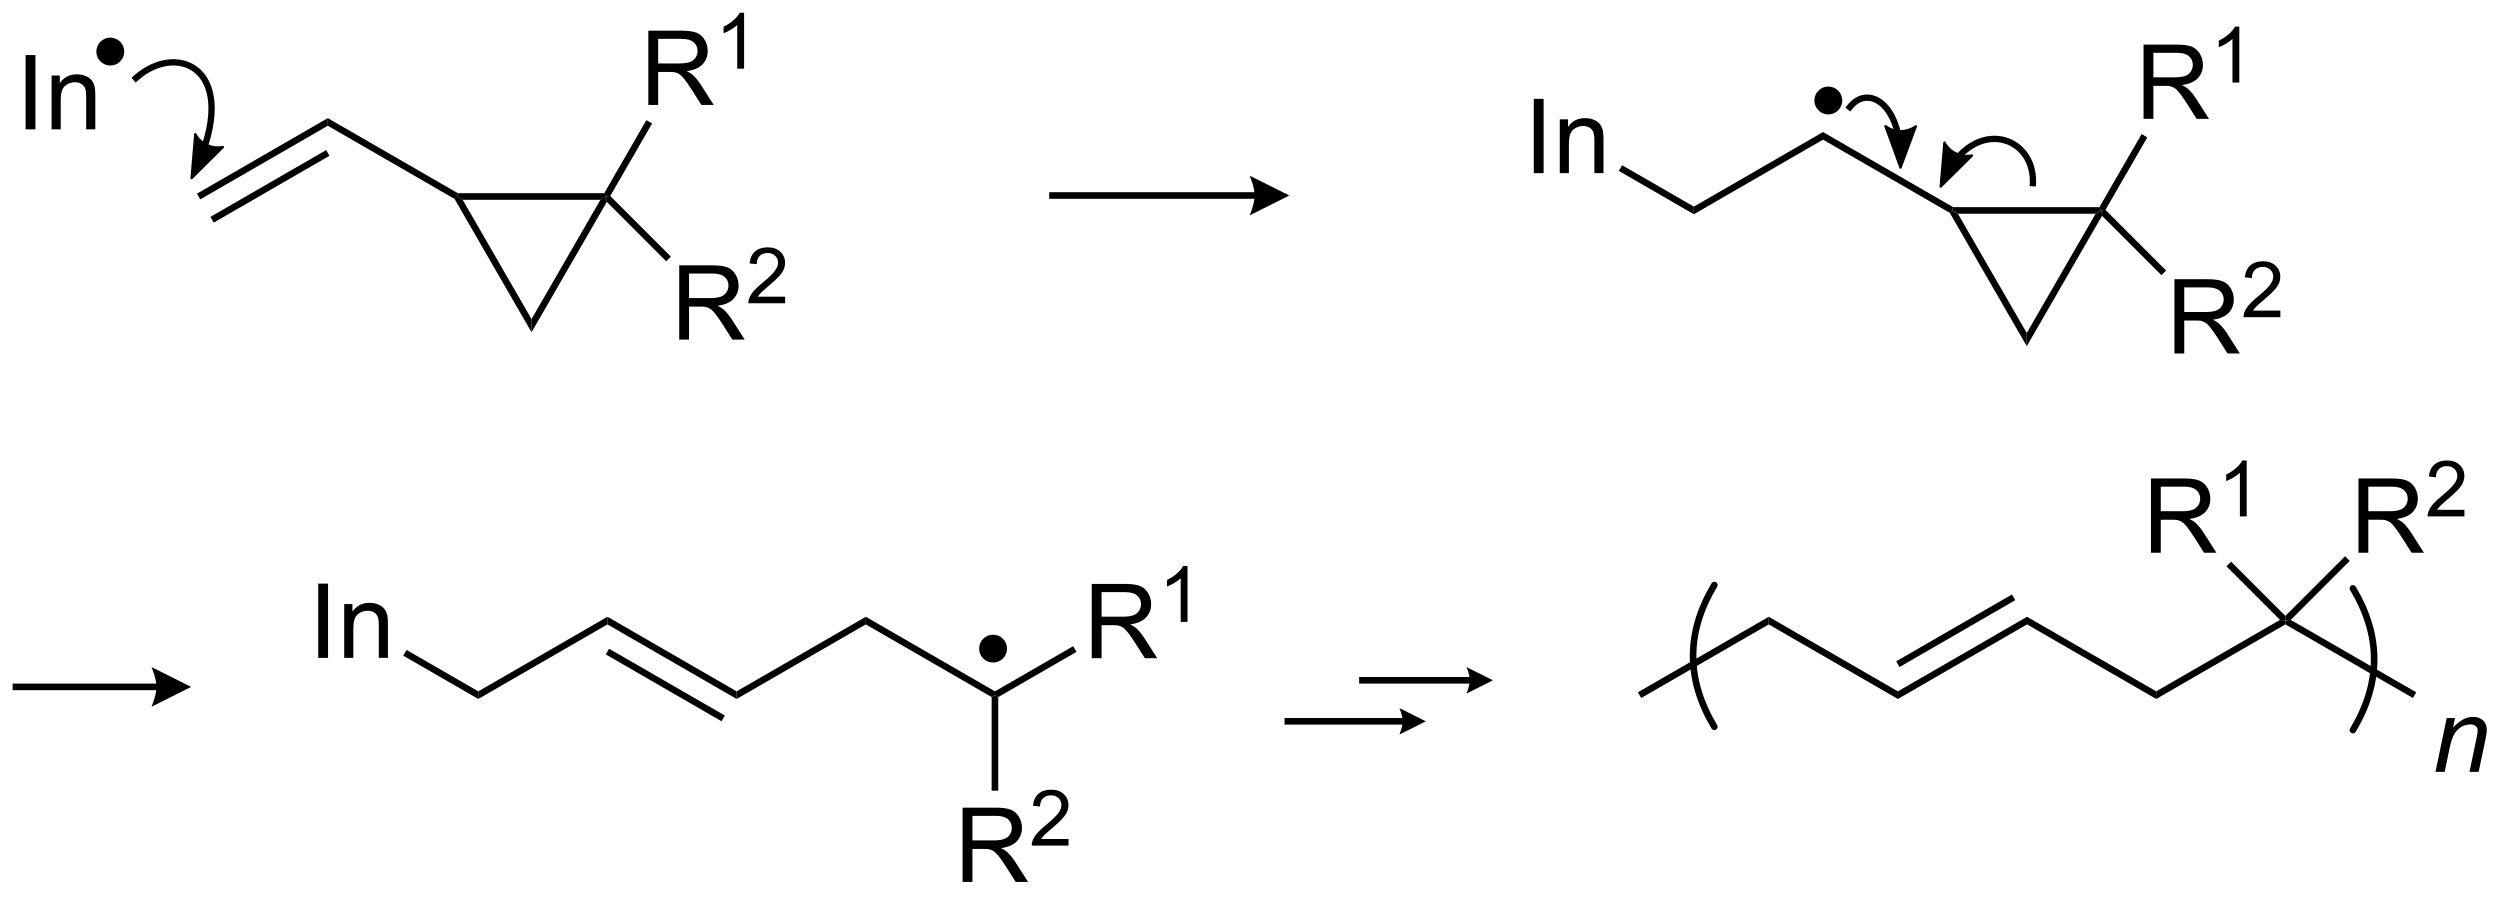 <?xml version="1.0" encoding="UTF-8"?>
<!DOCTYPE svg PUBLIC '-//W3C//DTD SVG 1.0//EN'
          'http://www.w3.org/TR/2001/REC-SVG-20010904/DTD/svg10.dtd'>
<svg stroke-dasharray="none" shape-rendering="auto" xmlns="http://www.w3.org/2000/svg" font-family="'Dialog'" text-rendering="auto" width="529" fill-opacity="1" color-interpolation="auto" color-rendering="auto" preserveAspectRatio="xMidYMid meet" font-size="12px" viewBox="0 0 529 190" fill="black" xmlns:xlink="http://www.w3.org/1999/xlink" stroke="black" image-rendering="auto" stroke-miterlimit="10" stroke-linecap="square" stroke-linejoin="miter" font-style="normal" stroke-width="1" height="190" stroke-dashoffset="0" font-weight="normal" stroke-opacity="1"
><!--Generated by the Batik Graphics2D SVG Generator--><defs id="genericDefs"
  /><g
  ><defs id="defs1"
    ><clipPath clipPathUnits="userSpaceOnUse" id="clipPath1"
      ><path d="M0.383 2.81 L198.61 2.81 L198.61 73.746 L0.383 73.746 L0.383 2.81 Z"
      /></clipPath
      ><clipPath clipPathUnits="userSpaceOnUse" id="clipPath2"
      ><path d="M0.383 2.81 L0.383 73.746 L198.61 73.746 L198.61 2.81 Z"
      /></clipPath
      ><clipPath clipPathUnits="userSpaceOnUse" id="clipPath3"
      ><path d="M-1.227 20.283 L-1.227 89.246 L191.488 89.246 L191.488 20.283 Z"
      /></clipPath
      ><clipPath clipPathUnits="userSpaceOnUse" id="clipPath4"
      ><path d="M19.081 -65.81 L-195.239 34.075 L83.884 632.981 L298.204 533.096 Z"
      /></clipPath
      ><clipPath clipPathUnits="userSpaceOnUse" id="clipPath5"
      ><path d="M-173.843 -486.207 L-388.259 -386.528 L-109.713 212.646 L104.703 112.968 Z"
      /></clipPath
      ><clipPath clipPathUnits="userSpaceOnUse" id="clipPath6"
      ><path d="M40.175 -502.775 L-196.276 -501.866 L-193.735 158.885 L42.716 157.975 Z"
      /></clipPath
    ></defs
    ><g transform="scale(2.667,2.667) translate(-0.383,-2.81) matrix(1.029,0,0,1.029,1.646,-18.053)"
    ><path d="M0.747 30.249 L0.747 24.522 L1.505 24.522 L1.505 30.249 L0.747 30.249 ZM2.751 30.249 L2.751 26.101 L3.384 26.101 L3.384 26.689 Q3.84 26.007 4.704 26.007 Q5.079 26.007 5.392 26.142 Q5.707 26.275 5.863 26.494 Q6.019 26.712 6.082 27.015 Q6.121 27.21 6.121 27.697 L6.121 30.249 L5.418 30.249 L5.418 27.726 Q5.418 27.296 5.335 27.082 Q5.254 26.869 5.046 26.744 Q4.837 26.616 4.556 26.616 Q4.106 26.616 3.78 26.902 Q3.454 27.186 3.454 27.983 L3.454 30.249 L2.751 30.249 Z" stroke="none" clip-path="url(#clipPath3)"
    /></g
    ><g transform="scale(2.667,2.667) translate(-0.383,-2.81) matrix(1.029,0,0,1.029,1.646,-18.053)"
    ><path d="M7.276 25.071 C6.823 25.071 6.456 24.704 6.456 24.251 C6.456 23.798 6.823 23.43 7.276 23.43 C7.729 23.43 8.097 23.798 8.097 24.251 C8.097 24.704 7.729 25.071 7.276 25.071" stroke="none" clip-path="url(#clipPath3)"
    /></g
    ><g stroke-width="0.51" transform="scale(2.667,2.667) translate(-0.383,-2.81) matrix(1.029,0,0,1.029,1.646,-18.053)" stroke-linejoin="round" stroke-linecap="round"
    ><path fill="none" d="M7.276 25.071 C6.823 25.071 6.456 24.704 6.456 24.251 C6.456 23.798 6.823 23.43 7.276 23.43 C7.729 23.43 8.097 23.798 8.097 24.251 C8.097 24.704 7.729 25.071 7.276 25.071" clip-path="url(#clipPath3)"
    /></g
    ><g transform="scale(2.667,2.667) translate(-0.383,-2.81) matrix(1.029,0,0,1.029,1.646,-18.053)"
    ><path d="M95.509 35.094 L79.925 35.094 L79.67 35.094 L79.67 35.604 L79.925 35.604 L95.509 35.604 L95.764 35.604 L95.764 35.094 L95.509 35.094 ZM98.187 35.349 L95.126 33.819 C95.126 33.819 95.509 34.68 95.509 35.349 C95.509 36.019 95.126 36.88 95.126 36.88 Z" stroke="none" clip-path="url(#clipPath3)"
    /></g
    ><g transform="scale(2.667,2.667) translate(-0.383,-2.81) matrix(1.029,0,0,1.029,1.646,-18.053)"
    ><path d="M129.375 36.794 L129.375 36.205 L139.334 30.455 L139.334 31.044 Z" stroke="none" clip-path="url(#clipPath3)"
    /></g
    ><g transform="scale(2.667,2.667) translate(-0.383,-2.81) matrix(1.029,0,0,1.029,1.646,-18.053)"
    ><path d="M139.334 31.044 L139.334 30.455 L149.362 36.244 L149.294 36.499 L149.107 36.686 Z" stroke="none" clip-path="url(#clipPath3)"
    /></g
    ><g transform="scale(2.667,2.667) translate(-0.383,-2.81) matrix(1.029,0,0,1.029,1.646,-18.053)"
    ><path d="M149.107 36.686 L149.294 36.499 L149.735 36.754 L155.044 45.948 L155.044 46.969 Z" stroke="none" clip-path="url(#clipPath3)"
    /></g
    ><g transform="scale(2.667,2.667) translate(-0.383,-2.81) matrix(1.029,0,0,1.029,1.646,-18.053)"
    ><path d="M155.044 46.969 L155.044 45.948 L160.352 36.754 L160.794 36.499 L160.848 36.915 Z" stroke="none" clip-path="url(#clipPath3)"
    /></g
    ><g transform="scale(2.667,2.667) translate(-0.383,-2.81) matrix(1.029,0,0,1.029,1.646,-18.053)"
    ><path d="M160.646 36.244 L160.794 36.499 L160.352 36.754 L149.735 36.754 L149.294 36.499 L149.362 36.244 Z" stroke="none" clip-path="url(#clipPath3)"
    /></g
    ><g transform="scale(2.667,2.667) translate(-0.383,-2.81) matrix(1.029,0,0,1.029,1.646,-18.053)"
    ><path d="M164.049 29.44 L164.049 23.713 L166.588 23.713 Q167.353 23.713 167.752 23.867 Q168.15 24.021 168.387 24.411 Q168.627 24.802 168.627 25.276 Q168.627 25.885 168.231 26.305 Q167.838 26.721 167.012 26.833 Q167.314 26.979 167.471 27.12 Q167.801 27.424 168.098 27.88 L169.096 29.44 L168.143 29.44 L167.385 28.247 Q167.051 27.732 166.835 27.458 Q166.622 27.185 166.452 27.075 Q166.283 26.966 166.106 26.924 Q165.978 26.896 165.684 26.896 L164.807 26.896 L164.807 29.44 L164.049 29.44 ZM164.807 26.239 L166.434 26.239 Q166.955 26.239 167.247 26.133 Q167.541 26.026 167.692 25.789 Q167.846 25.552 167.846 25.276 Q167.846 24.87 167.549 24.609 Q167.255 24.346 166.619 24.346 L164.807 24.346 L164.807 26.239 Z" stroke="none" clip-path="url(#clipPath3)"
    /></g
    ><g transform="scale(2.667,2.667) translate(-0.383,-2.81) matrix(1.029,0,0,1.029,1.646,-18.053)"
    ><path d="M171.432 26.64 L170.905 26.64 L170.905 23.279 Q170.714 23.46 170.405 23.642 Q170.096 23.824 169.85 23.915 L169.85 23.406 Q170.292 23.197 170.622 22.902 Q170.954 22.605 171.092 22.328 L171.432 22.328 L171.432 26.64 Z" stroke="none" clip-path="url(#clipPath3)"
    /></g
    ><g transform="scale(2.667,2.667) translate(-0.383,-2.81) matrix(1.029,0,0,1.029,1.646,-18.053)"
    ><path d="M161.112 36.457 L160.794 36.499 L160.646 36.244 L163.898 30.612 L164.34 30.867 Z" stroke="none" clip-path="url(#clipPath3)"
    /></g
    ><g transform="scale(2.667,2.667) translate(-0.383,-2.81) matrix(1.029,0,0,1.029,1.646,-18.053)"
    ><path d="M166.43 47.531 L166.43 41.804 L168.97 41.804 Q169.735 41.804 170.134 41.958 Q170.532 42.112 170.769 42.502 Q171.009 42.893 171.009 43.367 Q171.009 43.976 170.613 44.396 Q170.22 44.812 169.394 44.924 Q169.696 45.07 169.852 45.211 Q170.183 45.515 170.48 45.971 L171.477 47.531 L170.524 47.531 L169.766 46.338 Q169.433 45.823 169.217 45.549 Q169.003 45.276 168.834 45.166 Q168.665 45.057 168.488 45.015 Q168.36 44.987 168.066 44.987 L167.188 44.987 L167.188 47.531 L166.43 47.531 ZM167.188 44.331 L168.816 44.331 Q169.337 44.331 169.628 44.224 Q169.923 44.117 170.074 43.88 Q170.227 43.643 170.227 43.367 Q170.227 42.961 169.93 42.7 Q169.636 42.437 169.001 42.437 L167.188 42.437 L167.188 44.331 Z" stroke="none" clip-path="url(#clipPath3)"
    /></g
    ><g transform="scale(2.667,2.667) translate(-0.383,-2.81) matrix(1.029,0,0,1.029,1.646,-18.053)"
    ><path d="M174.599 44.223 L174.599 44.731 L171.759 44.731 Q171.753 44.54 171.822 44.364 Q171.929 44.075 172.167 43.794 Q172.408 43.512 172.859 43.143 Q173.558 42.569 173.804 42.233 Q174.05 41.897 174.05 41.598 Q174.05 41.286 173.826 41.071 Q173.603 40.854 173.242 40.854 Q172.861 40.854 172.632 41.083 Q172.404 41.311 172.402 41.715 L171.859 41.661 Q171.916 41.053 172.279 40.737 Q172.642 40.419 173.253 40.419 Q173.873 40.419 174.232 40.762 Q174.593 41.104 174.593 41.61 Q174.593 41.868 174.488 42.118 Q174.382 42.366 174.136 42.641 Q173.892 42.916 173.324 43.397 Q172.849 43.795 172.714 43.938 Q172.58 44.081 172.492 44.223 L174.599 44.223 Z" stroke="none" clip-path="url(#clipPath3)"
    /></g
    ><g transform="scale(2.667,2.667) translate(-0.383,-2.81) matrix(1.029,0,0,1.029,1.646,-18.053)"
    ><path d="M160.848 36.915 L160.794 36.499 L161.112 36.457 L165.788 41.133 L165.428 41.494 Z" stroke="none" clip-path="url(#clipPath3)"
    /></g
    ><g transform="scale(2.667,2.667) translate(-0.383,-2.81) matrix(1.029,0,0,1.029,1.646,-18.053)"
    ><path d="M14.215 35.648 L13.96 35.206 L24.047 29.382 L24.047 29.971 ZM15.25 37.44 L24.174 32.288 L23.919 31.846 L14.995 36.999 Z" stroke="none" clip-path="url(#clipPath3)"
    /></g
    ><g transform="scale(2.667,2.667) translate(-0.383,-2.81) matrix(1.029,0,0,1.029,1.646,-18.053)"
    ><path d="M24.047 29.971 L24.047 29.382 L34.074 35.172 L34.006 35.427 L33.819 35.614 Z" stroke="none" clip-path="url(#clipPath3)"
    /></g
    ><g transform="scale(2.667,2.667) translate(-0.383,-2.81) matrix(1.029,0,0,1.029,1.646,-18.053)"
    ><path d="M33.819 35.614 L34.006 35.427 L34.448 35.682 L39.756 44.876 L39.756 45.896 Z" stroke="none" clip-path="url(#clipPath3)"
    /></g
    ><g transform="scale(2.667,2.667) translate(-0.383,-2.81) matrix(1.029,0,0,1.029,1.646,-18.053)"
    ><path d="M39.756 45.896 L39.756 44.876 L45.064 35.682 L45.506 35.427 L45.561 35.842 Z" stroke="none" clip-path="url(#clipPath3)"
    /></g
    ><g transform="scale(2.667,2.667) translate(-0.383,-2.81) matrix(1.029,0,0,1.029,1.646,-18.053)"
    ><path d="M45.359 35.172 L45.506 35.427 L45.064 35.682 L34.448 35.682 L34.006 35.427 L34.074 35.172 Z" stroke="none" clip-path="url(#clipPath3)"
    /></g
    ><g transform="scale(2.667,2.667) translate(-0.383,-2.81) matrix(1.029,0,0,1.029,1.646,-18.053)"
    ><path d="M48.761 28.368 L48.761 22.641 L51.3 22.641 Q52.066 22.641 52.464 22.795 Q52.863 22.948 53.1 23.339 Q53.339 23.73 53.339 24.203 Q53.339 24.813 52.944 25.232 Q52.55 25.649 51.725 25.761 Q52.027 25.907 52.183 26.047 Q52.514 26.352 52.811 26.808 L53.808 28.368 L52.855 28.368 L52.097 27.175 Q51.764 26.659 51.548 26.386 Q51.334 26.112 51.165 26.003 Q50.996 25.894 50.819 25.852 Q50.691 25.823 50.397 25.823 L49.519 25.823 L49.519 28.368 L48.761 28.368 ZM49.519 25.167 L51.147 25.167 Q51.668 25.167 51.959 25.06 Q52.254 24.953 52.404 24.717 Q52.558 24.48 52.558 24.203 Q52.558 23.797 52.261 23.537 Q51.967 23.274 51.332 23.274 L49.519 23.274 L49.519 25.167 Z" stroke="none" clip-path="url(#clipPath3)"
    /></g
    ><g transform="scale(2.667,2.667) translate(-0.383,-2.81) matrix(1.029,0,0,1.029,1.646,-18.053)"
    ><path d="M56.145 25.568 L55.617 25.568 L55.617 22.206 Q55.426 22.388 55.117 22.57 Q54.809 22.751 54.563 22.843 L54.563 22.333 Q55.004 22.124 55.334 21.829 Q55.666 21.532 55.805 21.255 L56.145 21.255 L56.145 25.568 Z" stroke="none" clip-path="url(#clipPath3)"
    /></g
    ><g transform="scale(2.667,2.667) translate(-0.383,-2.81) matrix(1.029,0,0,1.029,1.646,-18.053)"
    ><path d="M45.825 35.385 L45.506 35.427 L45.359 35.172 L48.61 29.54 L49.052 29.795 Z" stroke="none" clip-path="url(#clipPath3)"
    /></g
    ><g transform="scale(2.667,2.667) translate(-0.383,-2.81) matrix(1.029,0,0,1.029,1.646,-18.053)"
    ><path d="M51.143 46.459 L51.143 40.732 L53.682 40.732 Q54.448 40.732 54.846 40.886 Q55.245 41.039 55.481 41.43 Q55.721 41.821 55.721 42.294 Q55.721 42.904 55.325 43.323 Q54.932 43.74 54.106 43.852 Q54.409 43.998 54.565 44.138 Q54.896 44.443 55.193 44.899 L56.19 46.459 L55.237 46.459 L54.479 45.266 Q54.146 44.75 53.929 44.477 Q53.716 44.203 53.547 44.094 Q53.377 43.985 53.2 43.943 Q53.073 43.914 52.778 43.914 L51.901 43.914 L51.901 46.459 L51.143 46.459 ZM51.901 43.258 L53.528 43.258 Q54.049 43.258 54.341 43.151 Q54.635 43.044 54.786 42.808 Q54.94 42.571 54.94 42.294 Q54.94 41.888 54.643 41.628 Q54.349 41.365 53.713 41.365 L51.901 41.365 L51.901 43.258 Z" stroke="none" clip-path="url(#clipPath3)"
    /></g
    ><g transform="scale(2.667,2.667) translate(-0.383,-2.81) matrix(1.029,0,0,1.029,1.646,-18.053)"
    ><path d="M59.312 43.151 L59.312 43.659 L56.472 43.659 Q56.466 43.467 56.534 43.291 Q56.642 43.002 56.88 42.721 Q57.12 42.44 57.571 42.071 Q58.271 41.496 58.517 41.161 Q58.763 40.825 58.763 40.526 Q58.763 40.213 58.538 39.998 Q58.316 39.782 57.954 39.782 Q57.573 39.782 57.345 40.01 Q57.116 40.239 57.114 40.643 L56.571 40.588 Q56.628 39.981 56.991 39.664 Q57.355 39.346 57.966 39.346 Q58.585 39.346 58.944 39.69 Q59.306 40.032 59.306 40.538 Q59.306 40.795 59.2 41.045 Q59.095 41.293 58.849 41.569 Q58.605 41.844 58.036 42.325 Q57.562 42.723 57.427 42.866 Q57.292 43.008 57.204 43.151 L59.312 43.151 Z" stroke="none" clip-path="url(#clipPath3)"
    /></g
    ><g transform="scale(2.667,2.667) translate(-0.383,-2.81) matrix(1.029,0,0,1.029,1.646,-18.053)"
    ><path d="M45.561 35.842 L45.506 35.427 L45.825 35.385 L50.501 40.061 L50.14 40.422 Z" stroke="none" clip-path="url(#clipPath3)"
    /></g
    ><g transform="scale(2.667,2.667) translate(-0.383,-2.81) matrix(1.029,0,0,1.029,1.646,-18.053)"
    ><path d="M117.034 33.624 L117.034 27.898 L117.792 27.898 L117.792 33.624 L117.034 33.624 ZM119.038 33.624 L119.038 29.476 L119.671 29.476 L119.671 30.064 Q120.127 29.382 120.991 29.382 Q121.366 29.382 121.679 29.517 Q121.994 29.65 122.15 29.869 Q122.306 30.088 122.369 30.39 Q122.408 30.585 122.408 31.072 L122.408 33.624 L121.705 33.624 L121.705 31.101 Q121.705 30.671 121.621 30.458 Q121.541 30.244 121.332 30.119 Q121.124 29.991 120.843 29.991 Q120.392 29.991 120.067 30.278 Q119.741 30.562 119.741 31.359 L119.741 33.624 L119.038 33.624 Z" stroke="none" clip-path="url(#clipPath3)"
    /></g
    ><g transform="scale(2.667,2.667) translate(-0.383,-2.81) matrix(1.029,0,0,1.029,1.646,-18.053)"
    ><path d="M129.375 36.205 L129.375 36.794 L123.588 33.453 L123.843 33.011 Z" stroke="none" clip-path="url(#clipPath3)"
    /></g
    ><g transform="scale(2.667,2.667) translate(-0.383,-2.81) matrix(1.029,0,0,1.029,1.646,-18.053)"
    ><path d="M10.834 72.984 L0 72.984 L-0.255 72.984 L-0.255 73.494 L0 73.494 L10.834 73.494 L11.089 73.494 L11.089 72.984 L10.834 72.984 ZM13.512 73.239 L10.451 71.708 C10.451 71.708 10.834 72.569 10.834 73.239 C10.834 73.909 10.451 74.77 10.451 74.77 Z" stroke="none" clip-path="url(#clipPath3)"
    /></g
    ><g transform="scale(2.667,2.667) translate(-0.383,-2.81) matrix(1.029,0,0,1.029,1.646,-18.053)"
    ><path d="M35.65 74.169 L35.65 73.58 L45.609 67.83 L45.609 68.419 Z" stroke="none" clip-path="url(#clipPath3)"
    /></g
    ><g transform="scale(2.667,2.667) translate(-0.383,-2.81) matrix(1.029,0,0,1.029,1.646,-18.053)"
    ><path d="M23.309 70.999 L23.309 65.273 L24.067 65.273 L24.067 70.999 L23.309 70.999 ZM25.313 70.999 L25.313 66.851 L25.946 66.851 L25.946 67.439 Q26.402 66.757 27.266 66.757 Q27.641 66.757 27.954 66.892 Q28.269 67.025 28.425 67.244 Q28.581 67.463 28.644 67.765 Q28.683 67.96 28.683 68.447 L28.683 70.999 L27.98 70.999 L27.98 68.476 Q27.98 68.046 27.896 67.833 Q27.816 67.619 27.607 67.494 Q27.399 67.367 27.118 67.367 Q26.667 67.367 26.342 67.653 Q26.016 67.937 26.016 68.734 L26.016 70.999 L25.313 70.999 Z" stroke="none" clip-path="url(#clipPath3)"
    /></g
    ><g transform="scale(2.667,2.667) translate(-0.383,-2.81) matrix(1.029,0,0,1.029,1.646,-18.053)"
    ><path d="M35.65 73.58 L35.65 74.169 L29.863 70.828 L30.118 70.386 Z" stroke="none" clip-path="url(#clipPath3)"
    /></g
    ><g transform="scale(2.667,2.667) translate(-0.383,-2.81) matrix(1.029,0,0,1.029,1.646,-18.053)"
    ><path d="M45.609 68.419 L45.609 67.83 L55.569 73.58 L55.569 74.169 ZM45.482 70.735 L54.406 75.888 L54.661 75.446 L45.737 70.294 Z" stroke="none" clip-path="url(#clipPath3)"
    /></g
    ><g transform="scale(2.667,2.667) translate(-0.383,-2.81) matrix(1.029,0,0,1.029,1.646,-18.053)"
    ><path d="M55.569 74.169 L55.569 73.58 L65.528 67.83 L65.528 68.419 Z" stroke="none" clip-path="url(#clipPath3)"
    /></g
    ><g transform="scale(2.667,2.667) translate(-0.383,-2.81) matrix(1.029,0,0,1.029,1.646,-18.053)"
    ><path d="M65.528 68.419 L65.528 67.83 L75.487 73.58 L75.487 73.874 L75.232 74.022 Z" stroke="none" clip-path="url(#clipPath3)"
    /></g
    ><g transform="scale(2.667,2.667) translate(-0.383,-2.81) matrix(1.029,0,0,1.029,1.646,-18.053)"
    ><path d="M82.952 71.024 L82.952 65.298 L85.491 65.298 Q86.256 65.298 86.655 65.451 Q87.053 65.605 87.29 65.996 Q87.53 66.386 87.53 66.86 Q87.53 67.47 87.134 67.889 Q86.741 68.305 85.915 68.418 Q86.217 68.563 86.374 68.704 Q86.704 69.009 87.001 69.464 L87.999 71.024 L87.046 71.024 L86.288 69.832 Q85.954 69.316 85.738 69.043 Q85.525 68.769 85.355 68.66 Q85.186 68.55 85.009 68.509 Q84.881 68.48 84.587 68.48 L83.71 68.48 L83.71 71.024 L82.952 71.024 ZM83.71 67.824 L85.337 67.824 Q85.858 67.824 86.15 67.717 Q86.444 67.61 86.595 67.373 Q86.749 67.136 86.749 66.86 Q86.749 66.454 86.452 66.194 Q86.157 65.93 85.522 65.93 L83.71 65.93 L83.71 67.824 Z" stroke="none" clip-path="url(#clipPath3)"
    /></g
    ><g transform="scale(2.667,2.667) translate(-0.383,-2.81) matrix(1.029,0,0,1.029,1.646,-18.053)"
    ><path d="M90.335 68.224 L89.808 68.224 L89.808 64.863 Q89.616 65.045 89.308 65.226 Q88.999 65.408 88.753 65.5 L88.753 64.99 Q89.195 64.781 89.525 64.486 Q89.857 64.189 89.995 63.912 L90.335 63.912 L90.335 68.224 Z" stroke="none" clip-path="url(#clipPath3)"
    /></g
    ><g transform="scale(2.667,2.667) translate(-0.383,-2.81) matrix(1.029,0,0,1.029,1.646,-18.053)"
    ><path d="M75.742 74.022 L75.487 73.874 L75.487 73.58 L81.519 70.097 L81.774 70.539 Z" stroke="none" clip-path="url(#clipPath3)"
    /></g
    ><g transform="scale(2.667,2.667) translate(-0.383,-2.81) matrix(1.029,0,0,1.029,1.646,-18.053)"
    ><path d="M72.992 88.274 L72.992 82.548 L75.531 82.548 Q76.297 82.548 76.695 82.701 Q77.094 82.855 77.331 83.246 Q77.57 83.636 77.57 84.11 Q77.57 84.72 77.175 85.139 Q76.781 85.555 75.956 85.668 Q76.258 85.813 76.414 85.954 Q76.745 86.259 77.042 86.714 L78.039 88.274 L77.086 88.274 L76.328 87.082 Q75.995 86.566 75.779 86.293 Q75.565 86.019 75.396 85.91 Q75.227 85.8 75.05 85.759 Q74.922 85.73 74.628 85.73 L73.75 85.73 L73.75 88.274 L72.992 88.274 ZM73.75 85.074 L75.378 85.074 Q75.899 85.074 76.19 84.967 Q76.485 84.86 76.636 84.623 Q76.789 84.386 76.789 84.11 Q76.789 83.704 76.492 83.444 Q76.198 83.18 75.563 83.18 L73.75 83.18 L73.75 85.074 Z" stroke="none" clip-path="url(#clipPath3)"
    /></g
    ><g transform="scale(2.667,2.667) translate(-0.383,-2.81) matrix(1.029,0,0,1.029,1.646,-18.053)"
    ><path d="M81.161 84.966 L81.161 85.474 L78.321 85.474 Q78.315 85.283 78.384 85.107 Q78.491 84.818 78.729 84.537 Q78.97 84.255 79.421 83.886 Q80.12 83.312 80.366 82.976 Q80.612 82.64 80.612 82.341 Q80.612 82.029 80.388 81.814 Q80.165 81.597 79.804 81.597 Q79.423 81.597 79.194 81.826 Q78.966 82.054 78.964 82.459 L78.421 82.404 Q78.477 81.797 78.841 81.48 Q79.204 81.162 79.815 81.162 Q80.434 81.162 80.794 81.505 Q81.155 81.847 81.155 82.353 Q81.155 82.611 81.05 82.861 Q80.944 83.109 80.698 83.385 Q80.454 83.66 79.886 84.14 Q79.411 84.539 79.276 84.681 Q79.141 84.824 79.054 84.966 L81.161 84.966 Z" stroke="none" clip-path="url(#clipPath3)"
    /></g
    ><g transform="scale(2.667,2.667) translate(-0.383,-2.81) matrix(1.029,0,0,1.029,1.646,-18.053)"
    ><path d="M75.232 74.022 L75.487 73.874 L75.742 74.022 L75.742 81.24 L75.232 81.24 Z" stroke="none" clip-path="url(#clipPath3)"
    /></g
    ><g transform="scale(2.667,2.667) translate(-0.383,-2.81) matrix(1.029,0,0,1.029,1.646,-18.053)"
    ><path d="M106.925 75.636 L98.073 75.636 L97.818 75.636 L97.818 76.146 L98.073 76.146 L106.925 76.146 L107.18 76.146 L107.18 75.636 L106.925 75.636 ZM108.711 75.891 L106.67 74.871 C106.67 74.871 106.925 75.445 106.925 75.891 C106.925 76.338 106.67 76.912 106.67 76.912 Z" stroke="none" clip-path="url(#clipPath3)"
    /></g
    ><g transform="scale(2.667,2.667) translate(-0.383,-2.81) matrix(1.029,0,0,1.029,1.646,-18.053)"
    ><path d="M112.1 72.474 L103.823 72.474 L103.568 72.474 L103.568 72.984 L103.823 72.984 L112.1 72.984 L112.355 72.984 L112.355 72.474 L112.1 72.474 ZM113.886 72.729 L111.845 71.708 C111.845 71.708 112.1 72.282 112.1 72.729 C112.1 73.175 111.845 73.749 111.845 73.749 Z" stroke="none" clip-path="url(#clipPath3)"
    /></g
    ><g transform="scale(2.667,2.667) translate(-0.383,-2.81) matrix(1.029,0,0,1.029,1.646,-18.053)"
    ><path d="M145.106 74.169 L145.106 73.58 L155.066 67.83 L155.066 68.419 ZM145.234 71.705 L154.158 66.552 L153.903 66.111 L144.979 71.263 Z" stroke="none" clip-path="url(#clipPath3)"
    /></g
    ><g transform="scale(2.667,2.667) translate(-0.383,-2.81) matrix(1.029,0,0,1.029,1.646,-18.053)"
    ><path d="M155.066 68.419 L155.066 67.83 L165.025 73.58 L165.025 74.169 Z" stroke="none" clip-path="url(#clipPath3)"
    /></g
    ><g transform="scale(2.667,2.667) translate(-0.383,-2.81) matrix(1.029,0,0,1.029,1.646,-18.053)"
    ><path d="M165.025 74.169 L165.025 73.58 L174.569 68.07 L174.984 68.124 L174.984 68.419 Z" stroke="none" clip-path="url(#clipPath3)"
    /></g
    ><g transform="scale(2.667,2.667) translate(-0.383,-2.81) matrix(1.029,0,0,1.029,1.646,-18.053)"
    ><path d="M174.984 68.419 L174.984 68.124 L175.4 68.07 L185.071 73.653 L184.816 74.095 Z" stroke="none" clip-path="url(#clipPath3)"
    /></g
    ><g transform="scale(2.667,2.667) translate(-0.383,-2.81) matrix(1.029,0,0,1.029,1.646,-18.053)"
    ><path d="M186.557 79.791 L187.424 75.643 L188.065 75.643 L187.914 76.364 Q188.331 75.94 188.693 75.744 Q189.057 75.549 189.437 75.549 Q189.94 75.549 190.226 75.823 Q190.516 76.096 190.516 76.552 Q190.516 76.784 190.414 77.278 L189.885 79.791 L189.18 79.791 L189.729 77.161 Q189.812 76.778 189.812 76.596 Q189.812 76.388 189.669 76.26 Q189.526 76.13 189.258 76.13 Q188.714 76.13 188.289 76.52 Q187.867 76.911 187.667 77.862 L187.266 79.791 L186.557 79.791 Z" stroke="none" clip-path="url(#clipPath3)"
    /></g
    ><g transform="scale(2.667,2.667) translate(-0.383,-2.81) matrix(1.029,0,0,1.029,1.646,-18.053)"
    ><path d="M145.106 73.58 L145.106 74.169 L135.147 68.419 L135.147 67.83 Z" stroke="none" clip-path="url(#clipPath3)"
    /></g
    ><g stroke-width="0.51" transform="scale(2.667,2.667) translate(-0.383,-2.81) matrix(1.029,0,0,1.029,1.646,-18.053)" stroke-linejoin="round" stroke-linecap="round"
    ><path fill="none" d="M180.192 76.568 Q183.469 71.105 180.192 65.643" clip-path="url(#clipPath3)"
    /></g
    ><g stroke-width="0.51" transform="scale(2.667,2.667) translate(-0.383,-2.81) matrix(1.029,0,0,1.029,1.646,-18.053)" stroke-linejoin="round" stroke-linecap="round"
    ><path fill="none" d="M130.955 65.386 Q127.678 70.848 130.955 76.311" clip-path="url(#clipPath3)"
    /></g
    ><g transform="scale(2.667,2.667) translate(-0.383,-2.81) matrix(1.029,0,0,1.029,1.646,-18.053)"
    ><path d="M139.743 28.843 C139.29 28.843 138.923 28.476 138.923 28.023 C138.923 27.57 139.29 27.203 139.743 27.203 C140.196 27.203 140.564 27.57 140.564 28.023 C140.564 28.476 140.196 28.843 139.743 28.843" stroke="none" clip-path="url(#clipPath3)"
    /></g
    ><g stroke-width="0.51" transform="scale(2.667,2.667) translate(-0.383,-2.81) matrix(1.029,0,0,1.029,1.646,-18.053)" stroke-linejoin="round" stroke-linecap="round"
    ><path fill="none" d="M139.743 28.843 C139.29 28.843 138.923 28.476 138.923 28.023 C138.923 27.57 139.29 27.203 139.743 27.203 C140.196 27.203 140.564 27.57 140.564 28.023 C140.564 28.476 140.196 28.843 139.743 28.843" clip-path="url(#clipPath3)"
    /></g
    ><g transform="scale(2.667,2.667) translate(-0.383,-2.81) matrix(1.029,0,0,1.029,1.646,-18.053)"
    ><path d="M75.343 71.106 C74.89 71.106 74.523 70.739 74.523 70.286 C74.523 69.832 74.89 69.465 75.343 69.465 C75.796 69.465 76.164 69.832 76.164 70.286 C76.164 70.739 75.796 71.106 75.343 71.106" stroke="none" clip-path="url(#clipPath3)"
    /></g
    ><g stroke-width="0.51" transform="scale(2.667,2.667) translate(-0.383,-2.81) matrix(1.029,0,0,1.029,1.646,-18.053)" stroke-linejoin="round" stroke-linecap="round"
    ><path fill="none" d="M75.343 71.106 C74.89 71.106 74.523 70.739 74.523 70.286 C74.523 69.832 74.89 69.465 75.343 69.465 C75.796 69.465 76.164 69.832 76.164 70.286 C76.164 70.739 75.796 71.106 75.343 71.106" clip-path="url(#clipPath3)"
    /></g
    ><g transform="scale(2.667,2.667) translate(-0.383,-2.81) matrix(1.029,0,0,1.029,1.646,-18.053)"
    ><path d="M135.147 67.83 L135.147 68.419 L125.315 74.095 L125.06 73.653 Z" stroke="none" clip-path="url(#clipPath3)"
    /></g
    ><g transform="scale(2.667,2.667) translate(-0.383,-2.81) matrix(1.029,0,0,1.029,1.646,-18.053)"
    ><path d="M164.619 62.892 L164.619 57.166 L167.159 57.166 Q167.924 57.166 168.323 57.32 Q168.721 57.473 168.958 57.864 Q169.198 58.255 169.198 58.728 Q169.198 59.338 168.802 59.757 Q168.409 60.174 167.583 60.286 Q167.885 60.432 168.041 60.572 Q168.372 60.877 168.669 61.333 L169.666 62.892 L168.713 62.892 L167.955 61.7 Q167.622 61.184 167.406 60.911 Q167.192 60.637 167.023 60.528 Q166.854 60.419 166.677 60.377 Q166.549 60.348 166.255 60.348 L165.377 60.348 L165.377 62.892 L164.619 62.892 ZM165.377 59.692 L167.005 59.692 Q167.526 59.692 167.817 59.585 Q168.112 59.478 168.263 59.242 Q168.416 59.005 168.416 58.728 Q168.416 58.322 168.119 58.062 Q167.825 57.799 167.19 57.799 L165.377 57.799 L165.377 59.692 Z" stroke="none" clip-path="url(#clipPath3)"
    /></g
    ><g transform="scale(2.667,2.667) translate(-0.383,-2.81) matrix(1.029,0,0,1.029,1.646,-18.053)"
    ><path d="M172.003 60.093 L171.476 60.093 L171.476 56.731 Q171.284 56.913 170.976 57.094 Q170.667 57.276 170.421 57.368 L170.421 56.858 Q170.862 56.649 171.192 56.354 Q171.524 56.057 171.663 55.78 L172.003 55.78 L172.003 60.093 Z" stroke="none" clip-path="url(#clipPath3)"
    /></g
    ><g transform="scale(2.667,2.667) translate(-0.383,-2.81) matrix(1.029,0,0,1.029,1.646,-18.053)"
    ><path d="M174.984 67.763 L174.984 68.124 L174.569 68.07 L170.442 63.943 L170.803 63.582 Z" stroke="none" clip-path="url(#clipPath3)"
    /></g
    ><g transform="scale(2.667,2.667) translate(-0.383,-2.81) matrix(1.029,0,0,1.029,1.646,-18.053)"
    ><path d="M180.621 62.892 L180.621 57.166 L183.16 57.166 Q183.926 57.166 184.324 57.32 Q184.723 57.473 184.96 57.864 Q185.199 58.255 185.199 58.728 Q185.199 59.338 184.804 59.757 Q184.41 60.174 183.585 60.286 Q183.887 60.432 184.043 60.572 Q184.374 60.877 184.671 61.333 L185.668 62.892 L184.715 62.892 L183.957 61.7 Q183.624 61.184 183.408 60.911 Q183.194 60.637 183.025 60.528 Q182.856 60.419 182.679 60.377 Q182.551 60.348 182.257 60.348 L181.379 60.348 L181.379 62.892 L180.621 62.892 ZM181.379 59.692 L183.007 59.692 Q183.528 59.692 183.819 59.585 Q184.113 59.478 184.264 59.242 Q184.418 59.005 184.418 58.728 Q184.418 58.322 184.121 58.062 Q183.827 57.799 183.191 57.799 L181.379 57.799 L181.379 59.692 Z" stroke="none" clip-path="url(#clipPath3)"
    /></g
    ><g transform="scale(2.667,2.667) translate(-0.383,-2.81) matrix(1.029,0,0,1.029,1.646,-18.053)"
    ><path d="M188.79 59.585 L188.79 60.093 L185.95 60.093 Q185.944 59.901 186.012 59.725 Q186.12 59.436 186.358 59.155 Q186.599 58.874 187.05 58.505 Q187.749 57.93 187.995 57.594 Q188.241 57.258 188.241 56.96 Q188.241 56.647 188.016 56.432 Q187.794 56.215 187.433 56.215 Q187.052 56.215 186.823 56.444 Q186.595 56.673 186.593 57.077 L186.05 57.022 Q186.106 56.415 186.47 56.098 Q186.833 55.78 187.444 55.78 Q188.063 55.78 188.423 56.124 Q188.784 56.465 188.784 56.971 Q188.784 57.229 188.679 57.479 Q188.573 57.727 188.327 58.003 Q188.083 58.278 187.514 58.758 Q187.04 59.157 186.905 59.3 Q186.77 59.442 186.683 59.585 L188.79 59.585 Z" stroke="none" clip-path="url(#clipPath3)"
    /></g
    ><g transform="scale(2.667,2.667) translate(-0.383,-2.81) matrix(1.029,0,0,1.029,1.646,-18.053)"
    ><path d="M175.4 68.07 L174.984 68.124 L174.984 67.763 L179.586 63.162 L179.946 63.523 Z" stroke="none" clip-path="url(#clipPath3)"
    /></g
    ><g transform="scale(2.667,2.667) translate(-0.383,-2.81) matrix(1.029,0,0,1.029,1.646,-18.053)"
    ><path d="M7.558 25.24 C7.282 25.24 7.058 25.016 7.058 24.74 C7.058 24.464 7.282 24.24 7.558 24.24 C7.834 24.24 8.058 24.464 8.058 24.74 C8.058 25.016 7.834 25.24 7.558 25.24" stroke="none" clip-path="url(#clipPath3)"
    /></g
    ><g stroke-linecap="butt" stroke-width="0.5" transform="scale(2.667,2.667) translate(-0.383,-2.81)"
    ><path fill="none" d="M11.167 9.003 C14.511 6.029 19.591 8.334 15.86 16.339" clip-path="url(#clipPath2)"
      /><path d="M8.719 4.034 L-2.207 0.016 L8.719 -4.002 C6.973 -1.63 6.983 1.616 8.719 4.034 Z" clip-path="url(#clipPath4)" fill-rule="evenodd" transform="matrix(0.127,-0.272,0.272,0.127,15.86,16.339)" stroke="none"
      /><path stroke-linecap="square" transform="matrix(0.127,-0.272,0.272,0.127,15.86,16.339)" clip-path="url(#clipPath4)" fill="none" fill-rule="evenodd" stroke-linejoin="round" d="M8.719 4.034 L-2.207 0.016 L8.719 -4.002 C6.973 -1.63 6.983 1.616 8.719 4.034 Z" stroke-width="0.625"
    /></g
    ><g stroke-linecap="butt" stroke-width="0.5" transform="matrix(2.667,0,0,2.667,-1.022,-7.494)"
    ><path fill="none" d="M161.676 17.342 C161.824 13.525 156.966 11.997 154.637 17.007" clip-path="url(#clipPath2)"
      /><path d="M8.719 4.034 L-2.207 0.016 L8.719 -4.002 C6.973 -1.63 6.983 1.616 8.719 4.034 Z" clip-path="url(#clipPath5)" fill-rule="evenodd" transform="matrix(0.127,-0.272,0.272,0.127,154.637,17.007)" stroke="none"
      /><path stroke-linecap="square" transform="matrix(0.127,-0.272,0.272,0.127,154.637,17.007)" clip-path="url(#clipPath5)" fill="none" fill-rule="evenodd" stroke-linejoin="round" d="M8.719 4.034 L-2.207 0.016 L8.719 -4.002 C6.973 -1.63 6.983 1.616 8.719 4.034 Z" stroke-width="0.625"
    /></g
    ><g stroke-linecap="butt" stroke-width="0.5" transform="matrix(2.667,0,0,2.667,-1.022,-7.494)"
    ><path fill="none" d="M147.146 11.309 C148.562 9.503 151.186 10.991 151.168 15.443" clip-path="url(#clipPath2)"
      /><path d="M8.719 4.034 L-2.207 0.016 L8.719 -4.002 C6.973 -1.63 6.983 1.616 8.719 4.034 Z" clip-path="url(#clipPath6)" fill-rule="evenodd" transform="matrix(0.001,-0.3,0.3,0.001,151.168,15.443)" stroke="none"
      /><path stroke-linecap="square" transform="matrix(0.001,-0.3,0.3,0.001,151.168,15.443)" clip-path="url(#clipPath6)" fill="none" fill-rule="evenodd" stroke-linejoin="round" d="M8.719 4.034 L-2.207 0.016 L8.719 -4.002 C6.973 -1.63 6.983 1.616 8.719 4.034 Z" stroke-width="0.625"
    /></g
  ></g
></svg
>
